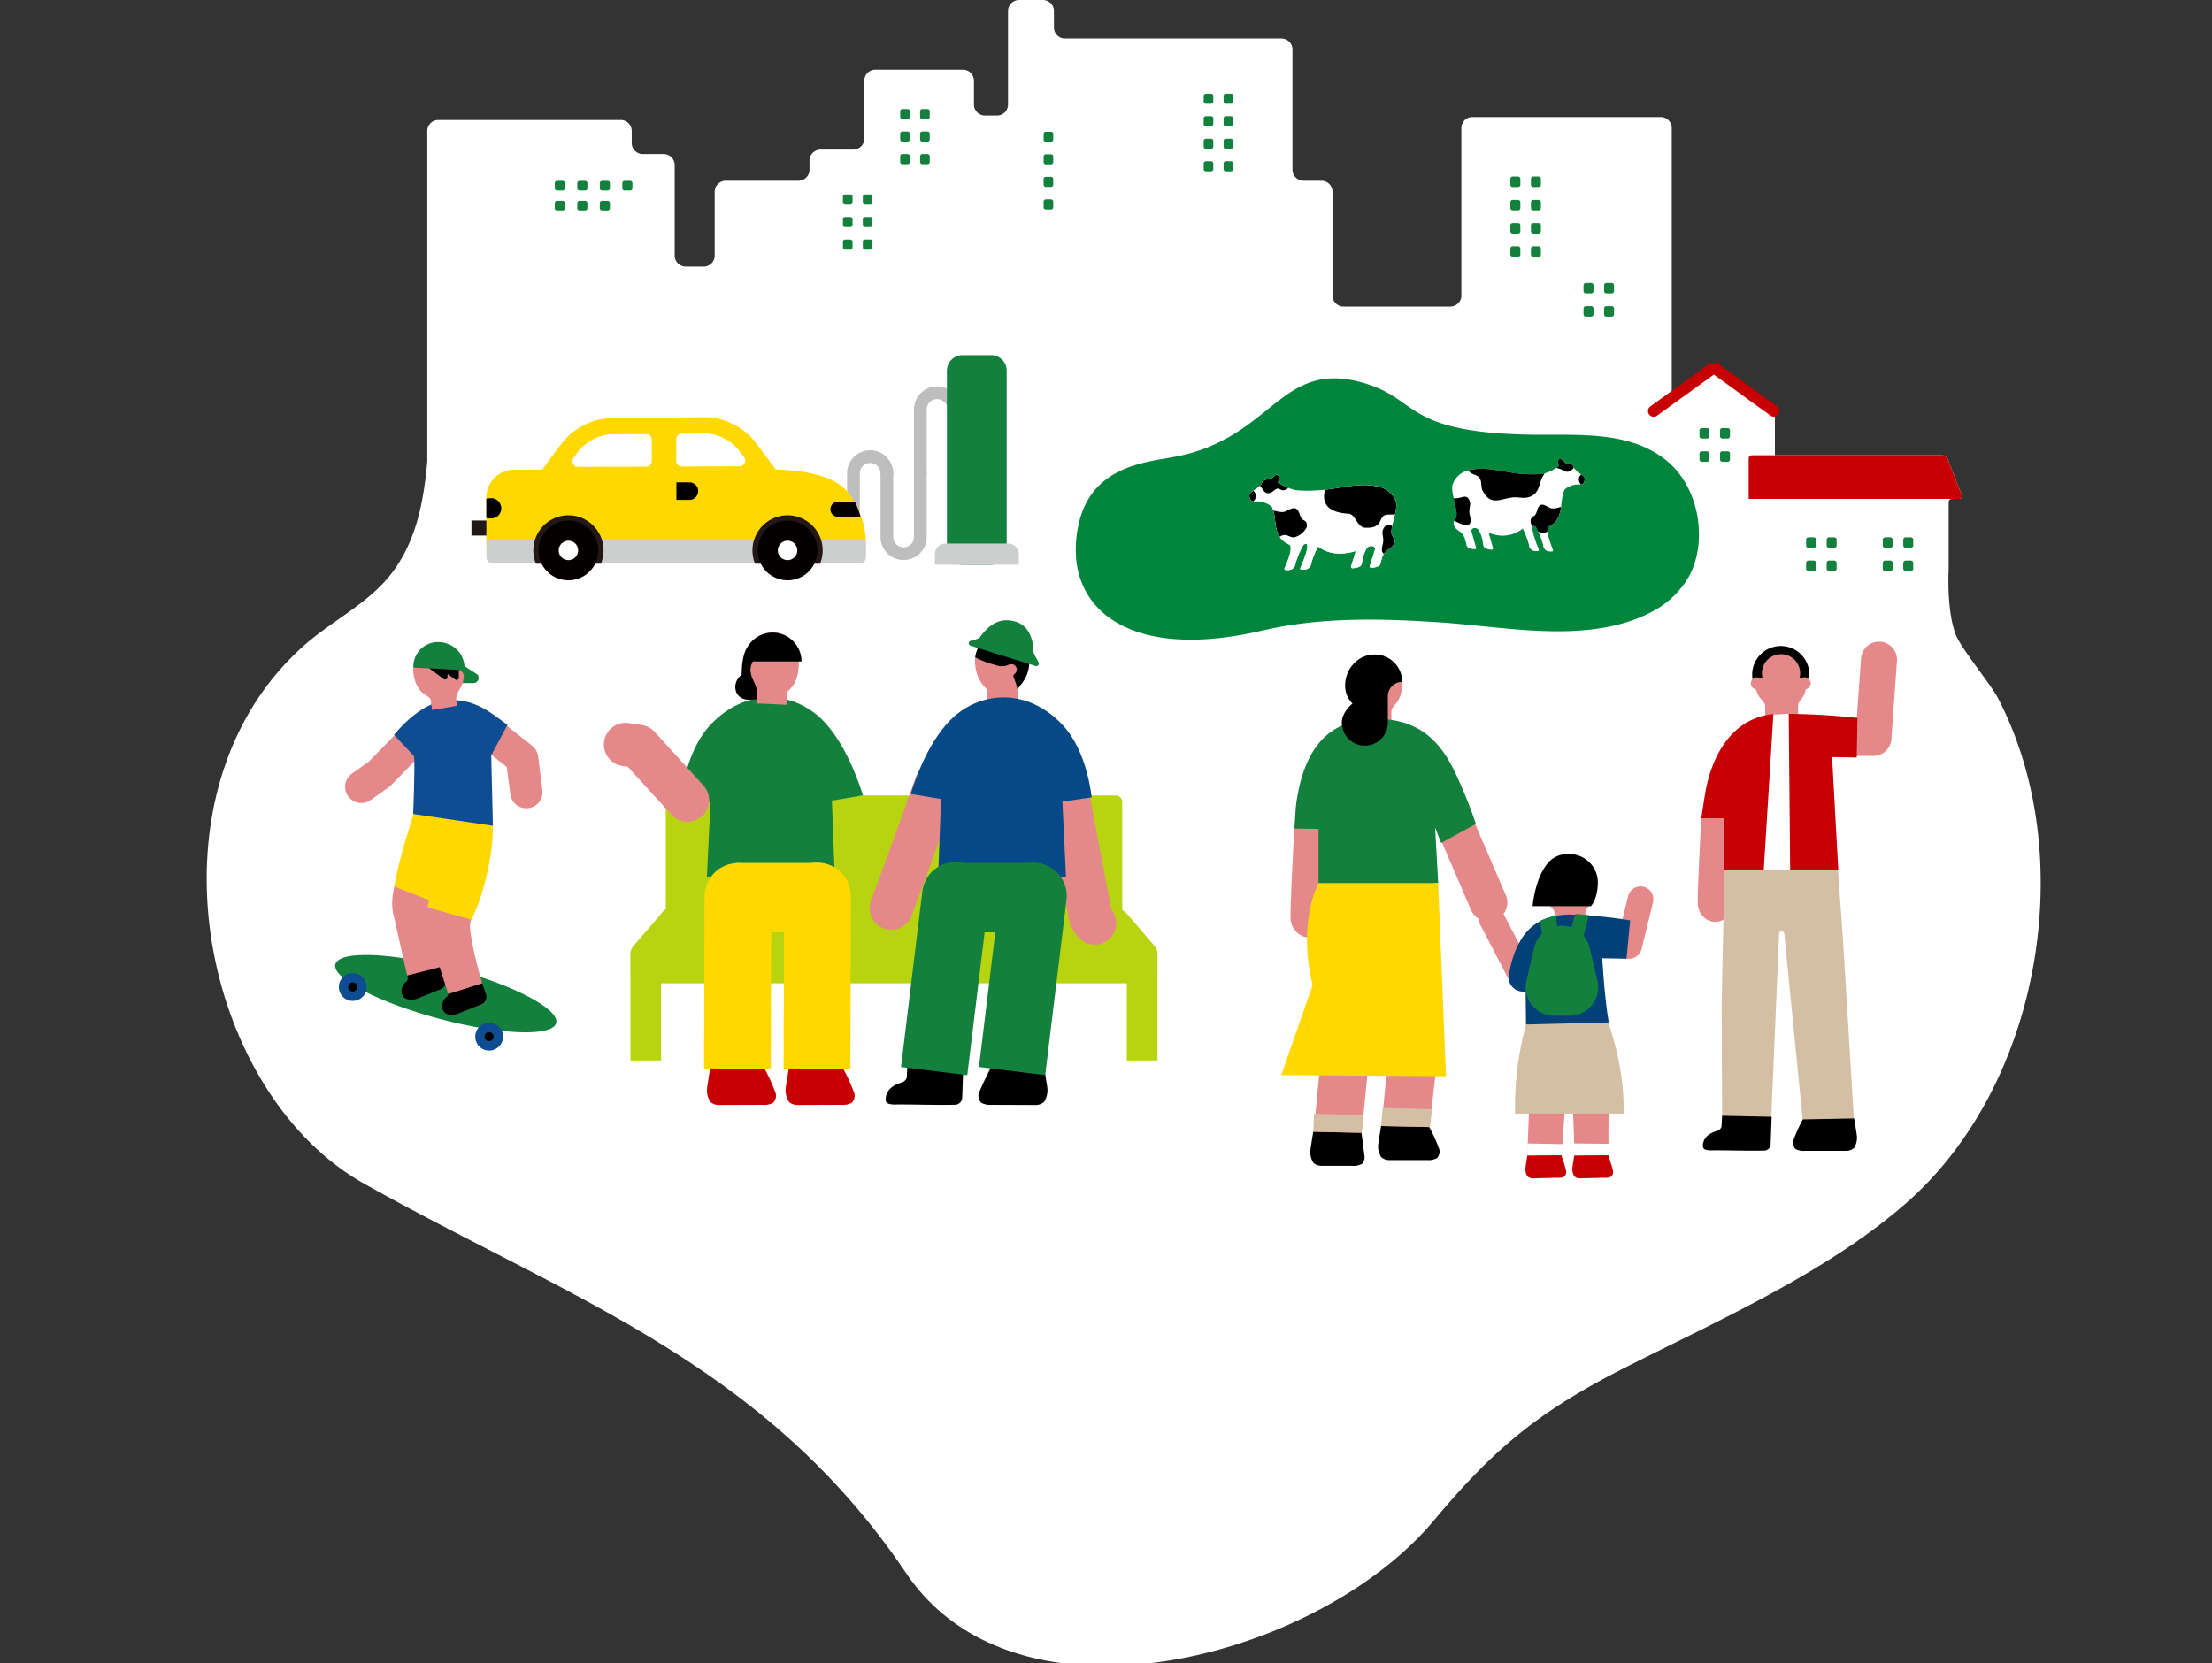 <?xml version="1.0" encoding="UTF-8"?> <svg xmlns="http://www.w3.org/2000/svg" xmlns:xlink="http://www.w3.org/1999/xlink" width="375" height="282" viewBox="0 0 375 282"><rect x="0" y="0" width="375" height="282" fill="#333333" stroke="none"/><defs><clipPath id="clip-path"><rect id="長方形_105" data-name="長方形 105" width="375" height="282" transform="translate(0 238)" fill="#fff" stroke="#707070" stroke-width="1"></rect></clipPath><clipPath id="clip-path-2"><path id="パス_687" data-name="パス 687" d="M247.6,255.275a.589.589,0,0,0-.247.367.84.84,0,0,0,.154.745c.108.093-.422.44-.957.725a6.806,6.806,0,0,1-1.9.731,22.721,22.721,0,0,1-2.721.032c-3.133-.083-6.4-1.425-9.541-.708a3.719,3.719,0,0,0-2.932,2.518c-.333,1,.632,3.532.7,4.859.064,1.168-.81,1.136-.437,2.034.515,1.239,1.58.627,2.03,3.057.119.65.333.652.572.79a3.021,3.021,0,0,0,.9.173.225.225,0,0,0,.18-.08.214.214,0,0,0,.044-.187l-.779-2.739c-.139-.531.681-.882,1.223-.26a6.148,6.148,0,0,1,.733,2.379c.117.651.333.652.572.789a3.01,3.01,0,0,0,.9.174.227.227,0,0,0,.179-.08.214.214,0,0,0,.044-.187l-.732-2.574c.195.066.4.13.631.185a5.482,5.482,0,0,0,5.146-.933,15.921,15.921,0,0,1,1.036,2.749,1.1,1.1,0,0,0,1.082,1.074l.379.01a.225.225,0,0,0,.174-.074.215.215,0,0,0,.053-.178c0-.019-2.059-4.877-.516-3.881a14.263,14.263,0,0,1,1.244,3.112,1.1,1.1,0,0,0,1.083,1.075l.378.01a.222.222,0,0,0,.173-.075.21.21,0,0,0,.054-.177c0-.02-1.543-3.544-.72-3.961,2.751-1.393,1.7-4.2,2.65-6.277a3.549,3.549,0,0,1,2.738-.858c.622-.007.708-.7.692-1.055a.512.512,0,0,0-.161-.333c-.168-.14-.417-.317-.675-.51a3.1,3.1,0,0,1-1.052-1.072,1,1,0,0,0-.411-.531,1.368,1.368,0,0,0-.684-.1l-.24-.017-.837-.755a.3.3,0,0,0-.094-.015.28.28,0,0,0-.119.026" fill="none"></path></clipPath><clipPath id="clip-path-3"><path id="パス_695" data-name="パス 695" d="M199.525,257.987l-.929.776-.266.018a1.6,1.6,0,0,0-.758.1,1.034,1.034,0,0,0-.455.544c-.116.338-.657.747-1.167,1.1-.286.2-.563.38-.748.524a.508.508,0,0,0-.178.342c-.018.367.078,1.076.767,1.084a4.142,4.142,0,0,1,3.034.881c1.057,2.13-.111,5.016,2.939,6.448.912.427-.8,4.048-.8,4.068a.208.208,0,0,0,.059.182.258.258,0,0,0,.193.077l.419-.011a1.175,1.175,0,0,0,1.2-1.1,14.083,14.083,0,0,1,1.379-3.2c1.711-1.024-.568,3.966-.572,3.986a.212.212,0,0,0,.059.182.262.262,0,0,0,.193.076l.419-.01a1.174,1.174,0,0,0,1.2-1.1,15.522,15.522,0,0,1,1.149-2.823c.78.572,2.457,1.68,5.7.958.255-.057.483-.122.7-.191l-.811,2.645a.208.208,0,0,0,.049.192.263.263,0,0,0,.2.082,3.545,3.545,0,0,0,1-.179c.266-.141.5-.142.635-.81a5.968,5.968,0,0,1,.813-2.444c.6-.64,1.51-.278,1.355.267l-.863,2.813a.208.208,0,0,0,.049.193.258.258,0,0,0,.2.082,3.524,3.524,0,0,0,1-.179c.266-.141.5-.143.635-.81.5-2.5,1.679-1.868,2.249-3.141.413-.922-.556-.89-.484-2.089.08-1.364,1.15-3.963.781-4.991a4.036,4.036,0,0,0-3.25-2.586c-3.479-.737-7.1.642-10.577.727a26.782,26.782,0,0,1-3.016-.033,7.909,7.909,0,0,1-2.107-.751c-.592-.294-1.18-.649-1.06-.744a.812.812,0,0,0,.171-.765.608.608,0,0,0-.274-.378.339.339,0,0,0-.133-.026.345.345,0,0,0-.1.015" fill="none"></path></clipPath></defs><g id="マスクグループ_1" data-name="マスクグループ 1" transform="translate(0 -238)" clip-path="url(#clip-path)"><g id="グループ_115" data-name="グループ 115" transform="translate(434.785)"><path id="パス_404" data-name="パス 404" d="M321.908,295.8c-1.23-2.351-6.2-8.32-7.124-10.7-1.62-4.145-1.211-11.18-1.211-11.18V262.6a.538.538,0,0,1,.539-.538h1.149a.539.539,0,0,0,.5-.735l-2.378-6.075a1.158,1.158,0,0,0-.857-.585H284.113v-6.944a.705.705,0,0,0-.186-.581l-9.64-6.978a.716.716,0,0,0-1.048,0l-6.613,4.787V199.181a1.871,1.871,0,0,0-1.871-1.87H232.831a1.87,1.87,0,0,0-1.87,1.87v28.394a1.87,1.87,0,0,1-1.87,1.87h-18.11a1.871,1.871,0,0,1-1.871-1.87V209.981a1.87,1.87,0,0,0-1.87-1.87H204.2a1.871,1.871,0,0,1-1.87-1.871V185.87A1.871,1.871,0,0,0,200.458,184H163.763a1.87,1.87,0,0,1-1.871-1.87V179.34a1.87,1.87,0,0,0-1.87-1.871h-4.046a1.87,1.87,0,0,0-1.87,1.871v15.849a1.87,1.87,0,0,1-1.87,1.87H150.2a1.871,1.871,0,0,1-1.871-1.87v-4.045a1.87,1.87,0,0,0-1.87-1.87H131.614a1.87,1.87,0,0,0-1.87,1.87v9.822a1.871,1.871,0,0,1-1.871,1.87h-5.552a1.871,1.871,0,0,0-1.87,1.871v1.533a1.871,1.871,0,0,1-1.871,1.871H106.247a1.871,1.871,0,0,0-1.871,1.87v10.826a1.871,1.871,0,0,1-1.87,1.871h-3.04a1.871,1.871,0,0,1-1.871-1.871V205.46a1.87,1.87,0,0,0-1.87-1.87H92.182a1.871,1.871,0,0,1-1.871-1.87v-2.037a1.87,1.87,0,0,0-1.87-1.87H57.522a1.871,1.871,0,0,0-1.871,1.87V255.7c-.622,7.006-1.906,13.545-6.014,18.942-3.92,5.151-10.117,8.04-14.943,12.339C6.928,311.722,17.031,362.5,44.933,378.176c34.527,19.4,67.835,30.325,91.88,66.028,18.963,28.156,69.97,14.426,89.433-8.852,10.3-12.318,17.892-18.61,32.666-26.081,15.8-7.988,34.207-16.126,47.576-27.9,22.94-20.212,29.238-59.145,15.42-85.564" transform="translate(-418 60.534)" fill="#fff"></path><path id="パス_406" data-name="パス 406" d="M280.206,254.671h32.321a1.162,1.162,0,0,1,.857.585l2.378,6.075a.539.539,0,0,1-.5.735H279.667v-6.857a.539.539,0,0,1,.539-.538" transform="translate(-418 60.534)" fill="#c60003"></path><path id="パス_407" data-name="パス 407" d="M283.926,248.115a.964.964,0,0,1-.567-.184l-9.6-6.946-9.6,6.946a.969.969,0,1,1-1.136-1.569l9.58-6.935a1.738,1.738,0,0,1,2.3,0l9.58,6.935a.968.968,0,0,1-.569,1.753" transform="translate(-418 60.534)" fill="#c60003"></path><path id="パス_437" data-name="パス 437" d="M139.24,257.734V268.57a2.836,2.836,0,0,1-5.671,0V257.734" transform="translate(-418 60.534)" fill="none" stroke="#bdbebd" stroke-linecap="round" stroke-linejoin="round" stroke-width="2.157"></path><path id="パス_438" data-name="パス 438" d="M127.9,263.823v-6.089a2.836,2.836,0,0,1,5.672,0" transform="translate(-418 60.534)" fill="none" stroke="#bdbebd" stroke-linecap="round" stroke-linejoin="round" stroke-width="2.157"></path><path id="パス_439" data-name="パス 439" d="M139.24,257.734V246.9a2.835,2.835,0,0,1,5.671,0" transform="translate(-418 60.534)" fill="none" stroke="#bdbebd" stroke-linecap="round" stroke-linejoin="round" stroke-width="2.157"></path><path id="パス_440" data-name="パス 440" d="M151.236,273.228H146.39a2.645,2.645,0,0,1-2.645-2.645V240.328a2.645,2.645,0,0,1,2.645-2.645h4.846a2.645,2.645,0,0,1,2.645,2.645v30.255a2.645,2.645,0,0,1-2.645,2.645" transform="translate(-418 60.534)" fill="#13813d"></path><path id="パス_441" data-name="パス 441" d="M154.136,269.633H143.49a1.789,1.789,0,0,0-1.789,1.789v1.806h14.224v-1.806a1.789,1.789,0,0,0-1.789-1.789" transform="translate(-418 60.534)" fill="#cdcece"></path><rect id="長方形_37" data-name="長方形 37" width="5.503" height="2.547" transform="translate(-354.859 326.263)" fill="#231815"></rect><path id="パス_442" data-name="パス 442" d="M126.105,260.073c-2.636-2.276-7.48-2.871-11.37-3l-3.528-4.728a11.275,11.275,0,0,0-8.174-4.133l-16.474.142a11.3,11.3,0,0,0-8.11,4.274l-3.315,4.48H70.085a4.745,4.745,0,0,0-4.418,4.91.993.993,0,0,0,0,.11v7.408c0,2.577,1.733,2.055,3.941,2.33a3.825,3.825,0,0,0,.481.03h53.336l5.643-1.085.909-1.48c.058-2.636-1.289-7.031-3.868-9.258" transform="translate(-418 60.534)" fill="#ffd800"></path><path id="パス_443" data-name="パス 443" d="M65.663,262.127V265.3a2.362,2.362,0,0,0,.518.056,1.722,1.722,0,1,0,0-3.392,2.343,2.343,0,0,0-.515.057c0,.036,0,.073,0,.11" transform="translate(-418 60.534)" fill="#040000"></path><path id="パス_444" data-name="パス 444" d="M81.28,253.96a8.009,8.009,0,0,1,5.31-2.847l6.148-.043a.962.962,0,0,1,.971.961v3.6a.962.962,0,0,1-.958.961l-11.536.039a.963.963,0,0,1-.777-1.534Z" transform="translate(-418 60.534)" fill="#fff"></path><path id="パス_445" data-name="パス 445" d="M97.849,251.975a.962.962,0,0,1,.952-.962l4.3-.042a7.915,7.915,0,0,1,5.308,2.743l.953,1.279a.961.961,0,0,1-.767,1.537l-9.776.038a.962.962,0,0,1-.966-.961Z" transform="translate(-418 60.534)" fill="#fff"></path><path id="パス_446" data-name="パス 446" d="M65.689,271.952a1.056,1.056,0,0,0,1.056,1.056h62.231a1.055,1.055,0,0,0,1.055-1.056V269.14H65.689Z" transform="translate(-418 60.534)" fill="#cdcece"></path><path id="パス_447" data-name="パス 447" d="M100.083,259.252h-2.2v2.989h2.2a1.494,1.494,0,0,0,0-2.989" transform="translate(-418 60.534)" fill="#040000"></path><path id="パス_448" data-name="パス 448" d="M125.285,262.534a1.289,1.289,0,1,0,0,2.578H129.1a11.722,11.722,0,0,0-.989-2.578Z" transform="translate(-418 60.534)" fill="#040000"></path><path id="パス_449" data-name="パス 449" d="M79.578,264.843a5.955,5.955,0,0,0-5.51,8.209h11.02a5.955,5.955,0,0,0-5.51-8.209" transform="translate(-418 60.534)" fill="#231815"></path><path id="パス_450" data-name="パス 450" d="M84.646,270.8a5.068,5.068,0,1,1-5.068-5.068,5.068,5.068,0,0,1,5.068,5.068" transform="translate(-418 60.534)" fill="#040000"></path><path id="パス_451" data-name="パス 451" d="M81.224,270.8a1.646,1.646,0,1,1-1.646-1.646,1.646,1.646,0,0,1,1.646,1.646" transform="translate(-418 60.534)" fill="#fff"></path><path id="パス_452" data-name="パス 452" d="M116.73,264.843a5.955,5.955,0,0,0-5.51,8.209h11.02a5.955,5.955,0,0,0-5.51-8.209" transform="translate(-418 60.534)" fill="#231815"></path><path id="パス_453" data-name="パス 453" d="M121.8,270.8a5.068,5.068,0,1,1-5.069-5.068A5.068,5.068,0,0,1,121.8,270.8" transform="translate(-418 60.534)" fill="#040000"></path><path id="パス_454" data-name="パス 454" d="M118.376,270.8a1.646,1.646,0,1,1-1.646-1.646,1.646,1.646,0,0,1,1.646,1.646" transform="translate(-418 60.534)" fill="#fff"></path><path id="パス_486" data-name="パス 486" d="M74.253,351.239a.766.766,0,1,1-.766-.766.766.766,0,0,1,.766.766" transform="translate(-418 60.534)" fill="#fff"></path><path id="パス_487" data-name="パス 487" d="M61.552,342.162c10.245,2.951,17.312,7.046,15.786,9.146s-11.068,1.411-21.312-1.54-17.313-7.046-15.787-9.146,11.068-1.411,21.313,1.54" transform="translate(-418 60.534)" fill="#13813d"></path><path id="パス_488" data-name="パス 488" d="M66.78,302.169l4.935,3.9.731,5.707" transform="translate(-418 60.534)" fill="none" stroke="#e5888a" stroke-linecap="round" stroke-linejoin="round" stroke-width="5.493"></path><path id="パス_489" data-name="パス 489" d="M51.966,323.271c-3.219,5.435-2.054,9.251-2.054,9.251l2.333,10.413,5.855-1.258a86.6,86.6,0,0,1-1.189-9.86s-.088-1,1.292-2.908Z" transform="translate(-418 60.534)" fill="#e5888a"></path><path id="パス_490" data-name="パス 490" d="M62.14,312.012l-8.6,2.915s-2.917,8.68-3.46,12.873l7.165,2.829c2.682-3.95,6.321-14.46,4.893-18.617" transform="translate(-418 60.534)" fill="#ffd800"></path><path id="パス_491" data-name="パス 491" d="M52.92,303.206l-5.387,5.5-3.068,2.183" transform="translate(-418 60.534)" fill="none" stroke="#e5888a" stroke-linecap="round" stroke-linejoin="round" stroke-width="5.493"></path><path id="パス_492" data-name="パス 492" d="M68.5,353.255a2.358,2.358,0,1,1-2.358-2.358,2.358,2.358,0,0,1,2.358,2.358" transform="translate(-418 60.534)" fill="#0e4d92"></path><path id="パス_493" data-name="パス 493" d="M66.9,353.255a.766.766,0,1,1-.766-.766.766.766,0,0,1,.766.766" transform="translate(-418 60.534)"></path><path id="パス_494" data-name="パス 494" d="M45.377,344.834a2.358,2.358,0,1,1-2.358-2.358,2.358,2.358,0,0,1,2.358,2.358" transform="translate(-418 60.534)" fill="#0e4d92"></path><path id="パス_495" data-name="パス 495" d="M43.785,344.834a.766.766,0,1,1-.766-.766.766.766,0,0,1,.766.766" transform="translate(-418 60.534)"></path><path id="パス_496" data-name="パス 496" d="M60.71,349.418c-3,.747-2.971-1.995-1.83-2.846.73-.544.059-1.017.023-2l5.7-1.426.994,2.877a1.4,1.4,0,0,1-.8,1.76Z" transform="translate(-418 60.534)"></path><path id="パス_497" data-name="パス 497" d="M53.826,346.856c-3,.747-2.971-1.995-1.83-2.846a.727.727,0,0,0,.333-.482,1.354,1.354,0,0,0-.068-.647l5.693-1.452.763,2.029a1.4,1.4,0,0,1-.8,1.76Z" transform="translate(-418 60.534)"></path><path id="パス_498" data-name="パス 498" d="M57.127,326.629c-2.661,5.729-1.134,9.263-1.134,9.263l3.208,10.13,5.77-1.816s-1.908-6.29-2.072-9.566c0,0-.188-.99,1-3.023Z" transform="translate(-418 60.534)" fill="#e5888a"></path><path id="パス_499" data-name="パス 499" d="M66.129,314.412l-7.84,1.6-.245-.119S56.2,328.9,55.7,331.323l7.411,2.1c2.275-4.2,4.849-15.018,3.014-19.012" transform="translate(-418 60.534)" fill="#ffd800"></path><path id="パス_500" data-name="パス 500" d="M66.776,317.488l-.285-11.954,2.756-5.149c-3.311-2.468-5.919-4.539-10.325-4.156-4.74.411-8.9,5.844-8.9,5.844l3.392,3.622c.169,2.247-.16,9.8-.16,9.8Z" transform="translate(-418 60.534)" fill="#0e4d92"></path><path id="パス_501" data-name="パス 501" d="M60.5,289.5l.39,3.8h2.581a.894.894,0,0,0,.689-1.463Z" transform="translate(-418 60.534)" fill="#13813d"></path><path id="パス_502" data-name="パス 502" d="M56.468,297.859l4.234-.714c.008,0,.027.22,0,.1a12.956,12.956,0,0,1-.163-1.437,4.548,4.548,0,0,1,.694-1.613,5.691,5.691,0,0,0,.445-.968,7.633,7.633,0,0,0,.07-2.884,4.353,4.353,0,0,0-4.815-3.816,4.667,4.667,0,0,0-3.61,5.275c.578,3.669,2.8,3.49,2.9,4.344Z" transform="translate(-418 60.534)" fill="#e5888a"></path><path id="パス_503" data-name="パス 503" d="M53.288,290.668a4.171,4.171,0,0,1,3.493-4.272,4.558,4.558,0,0,1,4.546,2.021,4.934,4.934,0,0,1,.525,3.617c-.807-.78-.852-.976-.852-.976Z" transform="translate(-418 60.534)" fill="#13813d"></path><path id="パス_504" data-name="パス 504" d="M61.828,292.1a1.039,1.039,0,1,1-1.039-1.039,1.039,1.039,0,0,1,1.039,1.039" transform="translate(-418 60.534)" fill="#e5888a"></path><path id="パス_505" data-name="パス 505" d="M61,291.058v1.324a.382.382,0,0,1-.608.308l-1.294-.95-.032.591a.383.383,0,0,1-.609.287l-2.49-1.839Z" transform="translate(-418 60.534)"></path><path id="パス_506" data-name="パス 506" d="M77.646,209.762H78.6a.384.384,0,0,0,.384-.384v-.863a.384.384,0,0,0-.384-.385h-.949a.384.384,0,0,0-.384.385v.863a.384.384,0,0,0,.384.384" transform="translate(-418 60.534)" fill="#13813d"></path><path id="パス_507" data-name="パス 507" d="M77.646,213.137H78.6a.384.384,0,0,0,.384-.384v-.863a.384.384,0,0,0-.384-.385h-.949a.384.384,0,0,0-.384.385v.863a.384.384,0,0,0,.384.384" transform="translate(-418 60.534)" fill="#13813d"></path><path id="パス_508" data-name="パス 508" d="M81.464,209.762h.949a.384.384,0,0,0,.384-.384v-.863a.384.384,0,0,0-.384-.385h-.949a.384.384,0,0,0-.384.385v.863a.384.384,0,0,0,.384.384" transform="translate(-418 60.534)" fill="#13813d"></path><path id="パス_509" data-name="パス 509" d="M81.464,213.137h.949a.384.384,0,0,0,.384-.384v-.863a.384.384,0,0,0-.384-.385h-.949a.384.384,0,0,0-.384.385v.863a.384.384,0,0,0,.384.384" transform="translate(-418 60.534)" fill="#13813d"></path><path id="パス_510" data-name="パス 510" d="M85.283,209.762h.949a.384.384,0,0,0,.384-.384v-.863a.384.384,0,0,0-.384-.385h-.949a.384.384,0,0,0-.384.385v.863a.384.384,0,0,0,.384.384" transform="translate(-418 60.534)" fill="#13813d"></path><path id="パス_511" data-name="パス 511" d="M85.283,213.137h.949a.384.384,0,0,0,.384-.384v-.863a.384.384,0,0,0-.384-.385h-.949a.384.384,0,0,0-.384.385v.863a.384.384,0,0,0,.384.384" transform="translate(-418 60.534)" fill="#13813d"></path><path id="パス_512" data-name="パス 512" d="M89.1,209.762h.949a.384.384,0,0,0,.384-.384v-.863a.384.384,0,0,0-.384-.385H89.1a.384.384,0,0,0-.384.385v.863a.384.384,0,0,0,.384.384" transform="translate(-418 60.534)" fill="#13813d"></path><path id="パス_513" data-name="パス 513" d="M139.2,196.336v.949a.384.384,0,0,0,.384.384h.863a.384.384,0,0,0,.385-.384v-.949a.384.384,0,0,0-.385-.384h-.863a.384.384,0,0,0-.384.384" transform="translate(-418 60.534)" fill="#13813d"></path><path id="パス_514" data-name="パス 514" d="M135.821,196.336v.949a.384.384,0,0,0,.384.384h.863a.384.384,0,0,0,.385-.384v-.949a.384.384,0,0,0-.385-.384h-.863a.384.384,0,0,0-.384.384" transform="translate(-418 60.534)" fill="#13813d"></path><path id="パス_515" data-name="パス 515" d="M139.2,200.154v.949a.384.384,0,0,0,.384.384h.863a.384.384,0,0,0,.385-.384v-.949a.384.384,0,0,0-.385-.384h-.863a.384.384,0,0,0-.384.384" transform="translate(-418 60.534)" fill="#13813d"></path><path id="パス_516" data-name="パス 516" d="M135.821,200.154v.949a.384.384,0,0,0,.384.384h.863a.384.384,0,0,0,.385-.384v-.949a.384.384,0,0,0-.385-.384h-.863a.384.384,0,0,0-.384.384" transform="translate(-418 60.534)" fill="#13813d"></path><path id="パス_517" data-name="パス 517" d="M139.2,203.973v.949a.384.384,0,0,0,.384.384h.863a.384.384,0,0,0,.385-.384v-.949a.384.384,0,0,0-.385-.384h-.863a.384.384,0,0,0-.384.384" transform="translate(-418 60.534)" fill="#13813d"></path><path id="パス_518" data-name="パス 518" d="M135.821,203.973v.949a.384.384,0,0,0,.384.384h.863a.384.384,0,0,0,.385-.384v-.949a.384.384,0,0,0-.385-.384h-.863a.384.384,0,0,0-.384.384" transform="translate(-418 60.534)" fill="#13813d"></path><path id="パス_519" data-name="パス 519" d="M188.908,206.14v-.949a.384.384,0,0,0-.385-.384h-.862a.385.385,0,0,0-.386.384v.949a.385.385,0,0,0,.386.384h.862a.384.384,0,0,0,.385-.384" transform="translate(-418 60.534)" fill="#13813d"></path><path id="パス_520" data-name="パス 520" d="M192.283,206.14v-.949a.384.384,0,0,0-.384-.384h-.863a.384.384,0,0,0-.385.384v.949a.384.384,0,0,0,.385.384h.863a.384.384,0,0,0,.384-.384" transform="translate(-418 60.534)" fill="#13813d"></path><path id="パス_521" data-name="パス 521" d="M188.908,202.322v-.949a.384.384,0,0,0-.385-.384h-.862a.385.385,0,0,0-.386.384v.949a.385.385,0,0,0,.386.384h.862a.384.384,0,0,0,.385-.384" transform="translate(-418 60.534)" fill="#13813d"></path><path id="パス_522" data-name="パス 522" d="M192.283,202.322v-.949a.384.384,0,0,0-.384-.384h-.863a.384.384,0,0,0-.385.384v.949a.384.384,0,0,0,.385.384h.863a.384.384,0,0,0,.384-.384" transform="translate(-418 60.534)" fill="#13813d"></path><path id="パス_523" data-name="パス 523" d="M188.908,198.5v-.949a.384.384,0,0,0-.385-.384h-.862a.385.385,0,0,0-.386.384v.949a.385.385,0,0,0,.386.384h.862a.384.384,0,0,0,.385-.384" transform="translate(-418 60.534)" fill="#13813d"></path><path id="パス_524" data-name="パス 524" d="M192.283,198.5v-.949a.384.384,0,0,0-.384-.384h-.863a.384.384,0,0,0-.385.384v.949a.384.384,0,0,0,.385.384h.863a.384.384,0,0,0,.384-.384" transform="translate(-418 60.534)" fill="#13813d"></path><path id="パス_525" data-name="パス 525" d="M188.908,194.685v-.949a.384.384,0,0,0-.385-.384h-.862a.385.385,0,0,0-.386.384v.949a.385.385,0,0,0,.386.384h.862a.384.384,0,0,0,.385-.384" transform="translate(-418 60.534)" fill="#13813d"></path><path id="パス_526" data-name="パス 526" d="M192.283,194.685v-.949a.384.384,0,0,0-.384-.384h-.863a.384.384,0,0,0-.385.384v.949a.384.384,0,0,0,.385.384h.863a.384.384,0,0,0,.384-.384" transform="translate(-418 60.534)" fill="#13813d"></path><path id="パス_527" data-name="パス 527" d="M161.771,212.593v-.949a.384.384,0,0,0-.384-.384h-.863a.384.384,0,0,0-.385.384v.949a.384.384,0,0,0,.385.384h.863a.384.384,0,0,0,.384-.384" transform="translate(-418 60.534)" fill="#13813d"></path><path id="パス_528" data-name="パス 528" d="M161.771,208.775v-.949a.384.384,0,0,0-.384-.384h-.863a.384.384,0,0,0-.385.384v.949a.384.384,0,0,0,.385.384h.863a.384.384,0,0,0,.384-.384" transform="translate(-418 60.534)" fill="#13813d"></path><path id="パス_529" data-name="パス 529" d="M161.771,204.956v-.949a.384.384,0,0,0-.384-.384h-.863a.384.384,0,0,0-.385.384v.949a.384.384,0,0,0,.385.384h.863a.384.384,0,0,0,.384-.384" transform="translate(-418 60.534)" fill="#13813d"></path><path id="パス_530" data-name="パス 530" d="M161.771,201.138v-.949a.384.384,0,0,0-.384-.384h-.863a.384.384,0,0,0-.385.384v.949a.384.384,0,0,0,.385.384h.863a.384.384,0,0,0,.384-.384" transform="translate(-418 60.534)" fill="#13813d"></path><path id="パス_531" data-name="パス 531" d="M129.49,210.824v.949a.384.384,0,0,0,.384.384h.863a.384.384,0,0,0,.385-.384v-.949a.384.384,0,0,0-.385-.384h-.863a.384.384,0,0,0-.384.384" transform="translate(-418 60.534)" fill="#13813d"></path><path id="パス_532" data-name="パス 532" d="M126.115,210.824v.949a.383.383,0,0,0,.384.384h.863a.384.384,0,0,0,.385-.384v-.949a.384.384,0,0,0-.385-.384H126.5a.383.383,0,0,0-.384.384" transform="translate(-418 60.534)" fill="#13813d"></path><path id="パス_533" data-name="パス 533" d="M129.49,214.642v.949a.384.384,0,0,0,.384.384h.863a.384.384,0,0,0,.385-.384v-.949a.384.384,0,0,0-.385-.384h-.863a.384.384,0,0,0-.384.384" transform="translate(-418 60.534)" fill="#13813d"></path><path id="パス_534" data-name="パス 534" d="M126.115,214.642v.949a.383.383,0,0,0,.384.384h.863a.384.384,0,0,0,.385-.384v-.949a.384.384,0,0,0-.385-.384H126.5a.383.383,0,0,0-.384.384" transform="translate(-418 60.534)" fill="#13813d"></path><path id="パス_535" data-name="パス 535" d="M129.49,218.461v.949a.384.384,0,0,0,.384.384h.863a.384.384,0,0,0,.385-.384v-.949a.384.384,0,0,0-.385-.384h-.863a.384.384,0,0,0-.384.384" transform="translate(-418 60.534)" fill="#13813d"></path><path id="パス_536" data-name="パス 536" d="M126.115,218.461v.949a.383.383,0,0,0,.384.384h.863a.384.384,0,0,0,.385-.384v-.949a.384.384,0,0,0-.385-.384H126.5a.383.383,0,0,0-.384.384" transform="translate(-418 60.534)" fill="#13813d"></path><path id="パス_537" data-name="パス 537" d="M240.96,220.6v-.979a.4.4,0,0,0-.4-.4h-.891a.4.4,0,0,0-.4.4v.979a.4.4,0,0,0,.4.4h.891a.4.4,0,0,0,.4-.4" transform="translate(-418 60.534)" fill="#13813d"></path><path id="パス_538" data-name="パス 538" d="M244.443,220.6v-.979a.4.4,0,0,0-.4-.4h-.891a.4.4,0,0,0-.4.4v.979a.4.4,0,0,0,.4.4h.891a.4.4,0,0,0,.4-.4" transform="translate(-418 60.534)" fill="#13813d"></path><path id="パス_539" data-name="パス 539" d="M240.96,216.663v-.979a.4.4,0,0,0-.4-.4h-.891a.4.4,0,0,0-.4.4v.979a.4.4,0,0,0,.4.4h.891a.4.4,0,0,0,.4-.4" transform="translate(-418 60.534)" fill="#13813d"></path><path id="パス_540" data-name="パス 540" d="M244.443,216.663v-.979a.4.4,0,0,0-.4-.4h-.891a.4.4,0,0,0-.4.4v.979a.4.4,0,0,0,.4.4h.891a.4.4,0,0,0,.4-.4" transform="translate(-418 60.534)" fill="#13813d"></path><path id="パス_541" data-name="パス 541" d="M240.96,212.722v-.979a.4.4,0,0,0-.4-.4h-.891a.4.4,0,0,0-.4.4v.979a.4.4,0,0,0,.4.4h.891a.4.4,0,0,0,.4-.4" transform="translate(-418 60.534)" fill="#13813d"></path><path id="パス_542" data-name="パス 542" d="M244.443,212.722v-.979a.4.4,0,0,0-.4-.4h-.891a.4.4,0,0,0-.4.4v.979a.4.4,0,0,0,.4.4h.891a.4.4,0,0,0,.4-.4" transform="translate(-418 60.534)" fill="#13813d"></path><path id="パス_543" data-name="パス 543" d="M240.96,208.782V207.8a.4.4,0,0,0-.4-.4h-.891a.4.4,0,0,0-.4.4v.979a.4.4,0,0,0,.4.4h.891a.4.4,0,0,0,.4-.4" transform="translate(-418 60.534)" fill="#13813d"></path><path id="パス_544" data-name="パス 544" d="M244.443,208.782V207.8a.4.4,0,0,0-.4-.4h-.891a.4.4,0,0,0-.4.4v.979a.4.4,0,0,0,.4.4h.891a.4.4,0,0,0,.4-.4" transform="translate(-418 60.534)" fill="#13813d"></path><path id="パス_545" data-name="パス 545" d="M253.362,230.758v-.979a.4.4,0,0,0-.4-.4h-.891a.4.4,0,0,0-.4.4v.979a.4.4,0,0,0,.4.4h.891a.4.4,0,0,0,.4-.4" transform="translate(-418 60.534)" fill="#13813d"></path><path id="パス_546" data-name="パス 546" d="M256.845,230.758v-.979a.4.4,0,0,0-.4-.4h-.891a.4.4,0,0,0-.4.4v.979a.4.4,0,0,0,.4.4h.891a.4.4,0,0,0,.4-.4" transform="translate(-418 60.534)" fill="#13813d"></path><path id="パス_547" data-name="パス 547" d="M253.362,226.818v-.979a.4.4,0,0,0-.4-.4h-.891a.4.4,0,0,0-.4.4v.979a.4.4,0,0,0,.4.4h.891a.4.4,0,0,0,.4-.4" transform="translate(-418 60.534)" fill="#13813d"></path><path id="パス_548" data-name="パス 548" d="M256.845,226.818v-.979a.4.4,0,0,0-.4-.4h-.891a.4.4,0,0,0-.4.4v.979a.4.4,0,0,0,.4.4h.891a.4.4,0,0,0,.4-.4" transform="translate(-418 60.534)" fill="#13813d"></path><path id="パス_614" data-name="パス 614" d="M269.171,275.821c3.591-5.581,2.467-15.111-3.058-19.933-6.28-5.481-15.274-4.589-23.256-4.711-22.214-.341-18.878-6.282-29.073-8.943-13.578-3.543-14.9,9.379-31.035,12.622-5.4,1.085-16.043,1.443-17.1,14.325-.979,11.893,9.489,20.367,31.517,15.216,9.927-2.322,20.185-2.065,30.286-1.386,11.446.769,25.6,3.857,36.21-2.023a15.467,15.467,0,0,0,5.512-5.167" transform="translate(-418 60.534)" fill="#00853d"></path><path id="パス_615" data-name="パス 615" d="M280.269,292.109a4.848,4.848,0,1,1,9.683,0l-.137,1.071h-9.44Z" transform="translate(-418 60.534)"></path><path id="パス_616" data-name="パス 616" d="M289.433,302.6h11.382l.948-13.279" transform="translate(-418 60.534)" fill="none" stroke="#e5888a" stroke-linecap="round" stroke-linejoin="round" stroke-width="6.101"></path><path id="パス_617" data-name="パス 617" d="M280.425,314.114c.388-4.674-3.5,15.353-3.53,16.15a17.309,17.309,0,0,1-.11,2.2c-.122.615-.523,1-.978.74-.165-.1.266-.253-.048-.048a2.759,2.759,0,0,1-3.883-.365,3.152,3.152,0,0,1-.829-1.956c-.143-1.89.883-20.026.632-14.985Z" transform="translate(-418 60.534)" fill="#e5888a"></path><line id="線_76" data-name="線 76" y1="0.825" x2="8.608" transform="translate(-129.086 427.977)" fill="#13813d"></line><path id="パス_618" data-name="パス 618" d="M297.506,367.368s-1.78-29.789-1.958-32.119c-.484-6.334-.761-10.731-.761-10.731l-19.207-.037-.494,23.283.081,18.9-.107,1.86,8.38-.215,1.387-32.56s.07-.45.485-.433c.259.011.392.479.392.479l3.21,32.468" transform="translate(-418 60.534)" fill="#d4bea4"></path><path id="パス_619" data-name="パス 619" d="M288.849,367.286a25.672,25.672,0,0,0-1.632,3.638,1.51,1.51,0,0,0,.41,1.388,2.889,2.889,0,0,0,1.574.3h6.937a1.982,1.982,0,0,0,1.367-.45,3.2,3.2,0,0,0,.494-2.2c-.163-1.133-.45-2.839-.45-2.839Z" transform="translate(-418 60.534)" fill="#000001"></path><path id="パス_620" data-name="パス 620" d="M274.168,369.276c-2.253.7-2.3,2.187-2.249,2.643s.545.648,1.6.617c1.507-.045,5.991.108,8.827.035a1.1,1.1,0,0,0,1.041-.986l.173-4.736-8.388-.18-.108,1.86a1.212,1.212,0,0,1-.891.747" transform="translate(-418 60.534)" fill="#000001"></path><path id="パス_621" data-name="パス 621" d="M280.7,292.478c0,3.764,1.842,3.542,1.765,4.82v1.509h5.571V297.3c0-1.452,1.489-1.027,1.489-4.82" transform="translate(-418 60.534)" fill="#e5888a"></path><path id="パス_622" data-name="パス 622" d="M285.142,305.681l12.844.237.124-6.71a118.74,118.74,0,0,0-13.281-.7c-7.621.118-11.371,6.75-12.509,13.338-.255,1.478-.483,2.96-.684,4.368h12.58" transform="translate(-418 60.534)" fill="#c60003"></path><path id="パス_623" data-name="パス 623" d="M294.862,325.036H275.546V308.23a9.658,9.658,0,0,1,9.658-9.658c5.334,0,8.576,1.384,8.576,6.718Z" transform="translate(-418 60.534)" fill="#c60003"></path><path id="パス_624" data-name="パス 624" d="M283.857,298.578l2.6-.073.245,26.531h-4.483Z" transform="translate(-418 60.534)" fill="#fff"></path><path id="パス_625" data-name="パス 625" d="M282.078,293.35a1.022,1.022,0,1,1-1.022-1.022,1.022,1.022,0,0,1,1.022,1.022" transform="translate(-418 60.534)" fill="#e5888a"></path><path id="パス_626" data-name="パス 626" d="M290.18,293.326a1.022,1.022,0,1,1-1.022-1.022.985.985,0,0,1,.629.238,1.016,1.016,0,0,1,.393.784" transform="translate(-418 60.534)" fill="#e5888a"></path><path id="パス_627" data-name="パス 627" d="M172.343,332.971H97.212a1.129,1.129,0,0,1-1.129-1.129V313.471a1.129,1.129,0,0,1,1.129-1.129h75.131a1.129,1.129,0,0,1,1.129,1.129v18.371a1.129,1.129,0,0,1-1.129,1.129" transform="translate(-418 60.534)" fill="#b8d30f"></path><path id="パス_628" data-name="パス 628" d="M90.129,339.31v3.772a1.129,1.129,0,0,0,1.129,1.129H178.3a1.129,1.129,0,0,0,1.128-1.129v-3.84a2.067,2.067,0,0,0-.52-1.416l-4.633-5.395a2.6,2.6,0,0,0-1.989-.933h-75.4a1.692,1.692,0,0,0-1.447.749L90.585,337.9a1.989,1.989,0,0,0-.456,1.409" transform="translate(-418 60.534)" fill="#b8d30f"></path><rect id="長方形_41" data-name="長方形 41" width="5.184" height="18.449" transform="translate(-327.898 399.374)" fill="#b8d30f"></rect><rect id="長方形_42" data-name="長方形 42" width="5.184" height="18.449" transform="translate(-243.753 399.374)" fill="#b8d30f"></rect><path id="パス_629" data-name="パス 629" d="M98.693,312.668l14.742,2.375,16.083-2.707c-2.1-6.571-4.769-10.85-7.281-13.174-4.835-4.472-12.594-5.072-18.521,1.145-2.332,2.446-4.271,6.562-5.023,12.361" transform="translate(-418 60.534)" fill="#13813d"></path><path id="パス_630" data-name="パス 630" d="M103.7,312.678l-.644,13.518,21.67-.191-.534-14.373Z" transform="translate(-418 60.534)" fill="#13813d"></path><path id="パス_631" data-name="パス 631" d="M121.826,323.75a5.66,5.66,0,0,0-5.678,5.641l-.087,29.348,11.319.038.087-29.348a5.661,5.661,0,0,0-5.641-5.679" transform="translate(-418 60.534)" fill="#ffd800"></path><path id="パス_632" data-name="パス 632" d="M102.571,358.717l.087-29.325a5.66,5.66,0,0,1,11.319.037l-.087,29.325Z" transform="translate(-418 60.534)" fill="#ffd800"></path><path id="パス_633" data-name="パス 633" d="M122.174,335.569,121.7,323.8H108.061l2.786,11.767Z" transform="translate(-418 60.534)" fill="#ffd800"></path><path id="パス_634" data-name="パス 634" d="M126.218,358.8a28.9,28.9,0,0,1,1.844,4.111,1.7,1.7,0,0,1-.464,1.568,3.259,3.259,0,0,1-1.778.338l-7.286.027a2.233,2.233,0,0,1-1.545-.508,3.606,3.606,0,0,1-.558-2.484c.184-1.28.508-3.207.508-3.207Z" transform="translate(-418 60.534)" fill="#c60003"></path><path id="パス_635" data-name="パス 635" d="M135.919,361.075c-2.546.788-2.593,2.471-2.541,2.986s.614.733,1.8.7c1.7-.05,6.77.123,9.974.04a1.238,1.238,0,0,0,1.177-1.114l.2-5.351-9.478-.2-.122,2.1a1.37,1.37,0,0,1-1.007.844" transform="translate(-418 60.534)" fill="#000001"></path><path id="パス_636" data-name="パス 636" d="M151.876,357.289a50.882,50.882,0,0,0-2.75,5.622,1.707,1.707,0,0,0,.463,1.568,3.27,3.27,0,0,0,1.778.338l7.287.027a2.236,2.236,0,0,0,1.545-.509,3.6,3.6,0,0,0,.558-2.483c-.184-1.28-.509-3.207-.509-3.207Z" transform="translate(-418 60.534)" fill="#000001"></path><path id="パス_637" data-name="パス 637" d="M112.887,358.8a28.9,28.9,0,0,1,1.844,4.111,1.7,1.7,0,0,1-.464,1.568,3.259,3.259,0,0,1-1.778.338l-7.286.027a2.233,2.233,0,0,1-1.545-.508,3.606,3.606,0,0,1-.558-2.484c.184-1.28.508-3.207.508-3.207Z" transform="translate(-418 60.534)" fill="#c60003"></path><path id="パス_638" data-name="パス 638" d="M99.761,313.141l-8.3-9.116-2.2-.314" transform="translate(-418 60.534)" fill="none" stroke="#e5888a" stroke-linecap="round" stroke-linejoin="round" stroke-width="7.349"></path><path id="パス_639" data-name="パス 639" d="M116.651,296.986l-5.13-.25-.007-1.878c.086-1.418-2.217-1.056-2.217-5.235a4.9,4.9,0,0,1,4.9-4.9c2.706,0,4.448,2.194,4.448,4.9,0,1.983-.327,3.732-1.9,5.081a.789.789,0,0,0-.13.512c.033.292.037,1.77.037,1.77" transform="translate(-418 60.534)" fill="#e5888a"></path><path id="パス_640" data-name="パス 640" d="M108.94,291.9c.059-3.5.774-4.442,1.308-5.171a4.9,4.9,0,0,1,8.848,2.895h-8.224a2.587,2.587,0,0,0-.373,1.939c.178,1.266,1.072,1.981,1.023,3.427l.01,1.056c-.794.027-2.751.532-3.533-1.293a2.524,2.524,0,0,1,.941-2.853" transform="translate(-418 60.534)"></path><path id="パス_641" data-name="パス 641" d="M141.9,310.548s-4.022,11.515-7.584,20.918" transform="translate(-418 60.534)" fill="none" stroke="#e5888a" stroke-linecap="round" stroke-linejoin="round" stroke-width="7.349"></path><path id="パス_642" data-name="パス 642" d="M163.983,311.106l4.126,21.9.677.978" transform="translate(-418 60.534)" fill="none" stroke="#e5888a" stroke-linecap="round" stroke-linejoin="round" stroke-width="7.349"></path><path id="パス_643" data-name="パス 643" d="M157.286,289.528a4.469,4.469,0,0,0-4.241-4.667,4.779,4.779,0,0,0-4.535,4.741,7.189,7.189,0,0,0,.73,3.122c.858,1.411,1.371,1.5,1.371,1.98,0,.736-.043.8-.043,1.543l5.138.021c.009,0,.01.227,0,.1a9.886,9.886,0,0,0-.027-2.013,1.868,1.868,0,0,1,.348-1.248,8.094,8.094,0,0,0,.775-1.033,6.018,6.018,0,0,0,.484-2.543" transform="translate(-418 60.534)" fill="#e5888a"></path><path id="パス_644" data-name="パス 644" d="M157.2,287.3a4.765,4.765,0,0,0-4.254-2.68c-2.678-.03-4.172,2.505-4.408,4.3a14.258,14.258,0,0,0,3.291,1.264,3.091,3.091,0,0,0,1.981.159c.26-.1,1.168-.6,1.635.185.439.739-.209,1.168-.344,1.346-.058.076-.117.08-.055.38.051.242.215.557.312.849a11.161,11.161,0,0,1,.324,1.251s.839-1.06,1.023-1.355a5.9,5.9,0,0,0,.495-5.7" transform="translate(-418 60.534)"></path><path id="パス_645" data-name="パス 645" d="M168.3,312.668l-14.6,2.129-16.083-2.706c1.955-6.326,4.622-10.605,7.134-12.929,4.835-4.472,12.594-5.072,18.521,1.145,2.332,2.446,4.271,6.562,5.023,12.361" transform="translate(-418 60.534)" fill="#054a87"></path><path id="パス_646" data-name="パス 646" d="M163.29,312.678l.644,13.518-21.67-.191.534-14.373Z" transform="translate(-418 60.534)" fill="#054a87"></path><path id="パス_647" data-name="パス 647" d="M135.962,358.4l3.607-29.683A5.659,5.659,0,1,1,150.8,330.1L147.2,359.784Z" transform="translate(-418 60.534)" fill="#13813d"></path><path id="パス_648" data-name="パス 648" d="M149.175,358.4l3.607-29.683a5.659,5.659,0,1,1,11.234,1.381l-3.607,29.683Z" transform="translate(-418 60.534)" fill="#13813d"></path><path id="パス_649" data-name="パス 649" d="M144.819,335.569,145.3,323.8h13.636l-2.786,11.767Z" transform="translate(-418 60.534)" fill="#13813d"></path><path id="パス_650" data-name="パス 650" d="M147.746,286.951a.43.43,0,0,1-.143-.741c.156-.129,1.5-.374,1.678-.619,1.435-1.949,3.167-3.511,5.981-2.751,2.52.68,3.114,3.261,3.157,5.075.013.549.886,1.685.91,2.044a.428.428,0,0,1-.561.435Z" transform="translate(-418 60.534)" fill="#13813d"></path><path id="パス_681" data-name="パス 681" d="M229.458,259.685a3.722,3.722,0,0,1,2.932-2.518c3.138-.717,6.409.626,9.541.708a22.519,22.519,0,0,0,2.722-.032,6.765,6.765,0,0,0,1.9-.731c.535-.285,1.064-.632.957-.724a.838.838,0,0,1-.154-.745.586.586,0,0,1,.246-.368.3.3,0,0,1,.213-.011l.838.756.24.017a1.342,1.342,0,0,1,.683.1,1,1,0,0,1,.411.531c.1.329.593.726,1.053,1.072.258.193.507.371.675.511a.516.516,0,0,1,.161.332c.015.357-.071,1.048-.693,1.055a3.551,3.551,0,0,0-2.737.858c-.953,2.074.1,4.883-2.651,6.277-.822.417.717,3.941.72,3.961a.209.209,0,0,1-.053.177.224.224,0,0,1-.174.075l-.378-.01a1.1,1.1,0,0,1-1.082-1.074,14.268,14.268,0,0,0-1.245-3.112c-1.543-1,.513,3.862.516,3.88a.215.215,0,0,1-.053.178.225.225,0,0,1-.174.074l-.378-.01a1.1,1.1,0,0,1-1.083-1.074,15.827,15.827,0,0,0-1.036-2.749,5.479,5.479,0,0,1-5.145.933,6.571,6.571,0,0,1-.631-.185l.732,2.574a.214.214,0,0,1-.044.187.227.227,0,0,1-.18.08,3.022,3.022,0,0,1-.9-.173c-.24-.138-.456-.139-.573-.79a6.148,6.148,0,0,0-.733-2.379c-.542-.623-1.362-.27-1.222.26l.778,2.739a.214.214,0,0,1-.044.188.23.23,0,0,1-.179.08,3,3,0,0,1-.9-.174c-.239-.138-.453-.139-.572-.789-.449-2.431-1.515-1.819-2.029-3.058-.373-.9.5-.866.437-2.034-.073-1.327-1.038-3.858-.705-4.859" transform="translate(-418 60.534)" fill="#fff"></path><g id="グループ_48" data-name="グループ 48" transform="translate(-418 60.534)"><g id="グループ_47" data-name="グループ 47" clip-path="url(#clip-path-2)"><path id="パス_682" data-name="パス 682" d="M249.033,251.308c-.556.128-.758.584-1.209.848-.914.535-1.634.533-1.4,1.781.084.458.748.725.307,1.408a1.111,1.111,0,0,0,.206,1.385c.294.247.567.077,1.2.483,1.112.71,1.808-.256,2.133-.823.25-.436,1.184-.075,1.466-.577.626-1.111-.389-1.159-.268-1.673s.743-1.073.328-1.66c-.275-.389-.928-.442-1.324-.672-.471-.273-.82-.641-1.437-.5"></path><path id="パス_683" data-name="パス 683" d="M256.991,260c-.006-.56-.417-.853-.582-1.342-.334-.991-.177-1.679-1.468-1.731-.475-.019-.884.559-1.468-.011a1.167,1.167,0,0,0-1.424-.1c-.31.227-.2.526-.742,1.047-.948.91-.137,1.785.357,2.22.38.334-.182,1.15.256,1.529.971.839,1.238-.121,1.724.1s.907.944,1.582.674c.446-.178.641-.792.955-1.121.375-.392.817-.646.81-1.267"></path><path id="パス_684" data-name="パス 684" d="M242.784,261.616c-1.128.548-2.124.049-3.267.22-2.317.348-3.538,1.338-4.932-1.1-.512-.895.235-2.259-1.489-2.814a2.476,2.476,0,0,1-1.628-2.637c.145-.824.853-.91,1.354-2.474.875-2.734,3.437-2.048,4.8-1.532,1.049.4,2.12-1.5,3.316-1.035,2.651,1.03,1,2.505,1.934,3.213s2.8.8,2.93,2.371c.088,1.039-.946,2.025-1.29,2.959-.41,1.112-.477,2.218-1.727,2.825"></path><path id="パス_685" data-name="パス 685" d="M244.29,263.168c.6-.446,1.438.47,2.019.514,1.259.094,2.081-.913,2.6.434.3.785.828,1.581.06,2.487-.9,1.058-1.26,1.615-2.3,1.045-.987-.538-1.37.418-2.152.176a2.988,2.988,0,0,1-1.8-1.666c-.146-1.143.5-.938.826-1.476.291-.476.3-1.181.748-1.514"></path><path id="パス_686" data-name="パス 686" d="M227.733,261.454c.6-.446,1.438.47,2.019.514,1.259.094,2.081-.913,2.6.434.3.785-.238,1.345.06,2.487.618,2.364-1.26,1.615-2.3,1.045-.987-.538-1.37.418-2.152.176a2.988,2.988,0,0,1-1.8-1.666c-.146-1.143.5-.938.826-1.476.291-.476.3-1.181.748-1.514"></path></g></g><path id="パス_688" data-name="パス 688" d="M219.872,262.528a4.036,4.036,0,0,0-3.25-2.586c-3.478-.737-7.1.642-10.576.727a27.024,27.024,0,0,1-3.016-.033,7.9,7.9,0,0,1-2.107-.751c-.592-.293-1.18-.649-1.06-.744a.817.817,0,0,0,.171-.765.612.612,0,0,0-.274-.378.359.359,0,0,0-.236-.011l-.928.776-.266.018a1.6,1.6,0,0,0-.758.1,1.041,1.041,0,0,0-.456.544c-.115.339-.656.747-1.166,1.1-.286.2-.563.381-.748.524a.511.511,0,0,0-.179.342c-.017.367.079,1.076.768,1.084a4.142,4.142,0,0,1,3.034.881c1.057,2.131-.111,5.016,2.939,6.448.911.428-.8,4.048-.8,4.068a.206.206,0,0,0,.059.182.258.258,0,0,0,.192.077l.42-.01a1.175,1.175,0,0,0,1.2-1.1,14.075,14.075,0,0,1,1.38-3.2c1.711-1.024-.568,3.967-.572,3.987a.209.209,0,0,0,.059.182.263.263,0,0,0,.193.077l.419-.011a1.175,1.175,0,0,0,1.2-1.1,15.549,15.549,0,0,1,1.149-2.824c.779.573,2.456,1.681,5.7.959.256-.057.484-.122.7-.191l-.811,2.644a.209.209,0,0,0,.049.193.263.263,0,0,0,.2.082,3.556,3.556,0,0,0,1-.179c.266-.141.5-.142.635-.81a5.985,5.985,0,0,1,.812-2.444c.6-.64,1.51-.278,1.355.266l-.863,2.815a.207.207,0,0,0,.049.192.261.261,0,0,0,.2.082,3.587,3.587,0,0,0,1-.178c.265-.142.5-.143.634-.811.5-2.5,1.679-1.868,2.249-3.14.414-.923-.555-.89-.484-2.09.081-1.363,1.15-3.963.781-4.991" transform="translate(-418 60.534)" fill="#fff"></path><path id="パス_689" data-name="パス 689" d="M219.872,262.528a4.036,4.036,0,0,0-3.25-2.586c-3.478-.737-7.1.642-10.576.727a27.024,27.024,0,0,1-3.016-.033,7.9,7.9,0,0,1-2.107-.751c-.592-.293-1.18-.649-1.06-.744a.817.817,0,0,0,.171-.765.612.612,0,0,0-.274-.378.359.359,0,0,0-.236-.011l-.928.776-.266.018a1.6,1.6,0,0,0-.758.1,1.041,1.041,0,0,0-.456.544c-.115.339-.656.747-1.166,1.1-.286.2-.563.381-.748.524a.511.511,0,0,0-.179.342c-.017.367.079,1.076.768,1.084a4.142,4.142,0,0,1,3.034.881c1.057,2.131-.111,5.016,2.939,6.448.911.428-.8,4.048-.8,4.068a.206.206,0,0,0,.059.182.258.258,0,0,0,.192.077l.42-.01a1.175,1.175,0,0,0,1.2-1.1,14.075,14.075,0,0,1,1.38-3.2c1.711-1.024-.568,3.967-.572,3.987a.209.209,0,0,0,.059.182.263.263,0,0,0,.193.077l.419-.011a1.175,1.175,0,0,0,1.2-1.1,15.549,15.549,0,0,1,1.149-2.824c.779.573,2.456,1.681,5.7.959.256-.057.484-.122.7-.191l-.811,2.644a.209.209,0,0,0,.049.193.263.263,0,0,0,.2.082,3.556,3.556,0,0,0,1-.179c.266-.141.5-.142.635-.81a5.985,5.985,0,0,1,.812-2.444c.6-.64,1.51-.278,1.355.266l-.863,2.815a.207.207,0,0,0,.049.192.261.261,0,0,0,.2.082,3.587,3.587,0,0,0,1-.178c.265-.142.5-.143.634-.811.5-2.5,1.679-1.868,2.249-3.14.414-.923-.555-.89-.484-2.09.081-1.363,1.15-3.963.781-4.991" transform="translate(-418 60.534)" fill="#fff"></path><g id="グループ_52" data-name="グループ 52" transform="translate(-418 60.534)"><g id="グループ_51" data-name="グループ 51" clip-path="url(#clip-path-3)"><path id="パス_690" data-name="パス 690" d="M195.96,258.593c.007-.576.463-.876.645-1.378.37-1.018.2-1.725,1.627-1.778.527-.02.98.574,1.628-.012a1.372,1.372,0,0,1,1.577-.106c.344.234.222.541.823,1.076,1.051.935.152,1.834-.395,2.28-.422.343.2,1.181-.284,1.57-1.076.863-1.372-.124-1.911.109s-1.005.97-1.753.692c-.5-.183-.711-.814-1.059-1.151-.415-.4-.906-.664-.9-1.3"></path><path id="パス_691" data-name="パス 691" d="M189.353,262.848c.007-.576.463-.876.645-1.378.37-1.018.2-1.725,1.627-1.778.527-.02.98.574,1.628-.012a1.373,1.373,0,0,1,1.577-.106c.344.234.222.541.823,1.076,1.051.935.152,1.834-.4,2.28-.422.343.2,1.181-.284,1.57-1.076.863-1.372-.124-1.911.109s-1.005.97-1.753.692c-.495-.183-.711-.814-1.059-1.151-.415-.4-.906-.664-.9-1.3"></path><path id="パス_692" data-name="パス 692" d="M221.942,257.152c-.872-.99-2.11-.949-3.177-1.594-2.163-1.31-2.917-2.751-5.479-1.077-.942.615-.842,2.2-2.839,1.987a2.818,2.818,0,0,0-2.9,1.762c-.248.829.423,1.211.18,2.88-.426,2.917,2.476,3.368,4.09,3.467,1.245.076,1.415,2.3,2.838,2.374,3.156.168,2.195-1.908,3.477-2.168s3.193.441,4.076-.962c.584-.93.016-2.288.116-3.3.119-1.21.579-2.268-.387-3.365"></path><path id="パス_693" data-name="パス 693" d="M203,263.758c-.666-.458-1.594.483-2.238.528-1.4.1-2.307-.938-2.882.446-.334.806-.918,1.623-.067,2.554.994,1.087,1.4,1.66,2.555,1.074,1.094-.553,1.518.429,2.385.181a3.222,3.222,0,0,0,1.992-1.712c.161-1.174-.55-.963-.915-1.516-.323-.489-.332-1.213-.83-1.555"></path><path id="パス_694" data-name="パス 694" d="M222.806,266.278c-.666-.458-1.594.483-2.238.528-1.4.1-2.307-.938-2.882.446-.334.806.263,1.382-.067,2.554-.684,2.428,1.4,1.66,2.555,1.074,1.094-.553,1.518.429,2.385.181a3.222,3.222,0,0,0,1.992-1.712c.161-1.174-.55-.963-.915-1.516-.323-.489-.332-1.213-.83-1.555"></path></g></g><path id="パス_696" data-name="パス 696" d="M245.747,346.689l10.2,9.7-.066,17.419-5.771.275s.058-7.423-.858-16.235c-.41-3.95-5.767-4.087-3.5-11.16" transform="translate(-418 60.534)" fill="#e5888a"></path><path id="パス_697" data-name="パス 697" d="M243.568,344.517c-.312,3.655-.75,8.937-.815,13.562l-.637,15.49,5.784.41L249.78,348Z" transform="translate(-418 60.534)" fill="#e5888a"></path><path id="パス_698" data-name="パス 698" d="M247.883,373.279s.768,2.239.821,2.709a1.07,1.07,0,0,1-.29.981,2.046,2.046,0,0,1-1.113.211l-4.155.1a1.4,1.4,0,0,1-.966-.318,2.254,2.254,0,0,1-.349-1.554c.115-.8.318-2.007.318-2.007Z" transform="translate(-418 60.534)" fill="#c60003"></path><path id="パス_699" data-name="パス 699" d="M255.837,373.279s.768,2.239.821,2.709a1.07,1.07,0,0,1-.29.981,2.046,2.046,0,0,1-1.113.211l-4.155.1a1.4,1.4,0,0,1-.966-.318,2.254,2.254,0,0,1-.349-1.554c.115-.8.318-2.007.318-2.007Z" transform="translate(-418 60.534)" fill="#c60003"></path><path id="パス_700" data-name="パス 700" d="M242.1,350.6l13.577-.275s3.1,8.081,2.761,15.977H240.066a52.643,52.643,0,0,1,2.03-15.7" transform="translate(-418 60.534)" fill="#d4bea4"></path><path id="パス_701" data-name="パス 701" d="M248.024,373.37l.1-1.895-5.994-.11.019,2.036Z" transform="translate(-418 60.534)" fill="#fff"></path><path id="パス_702" data-name="パス 702" d="M255.921,373.37l.057-1.948-5.951-.057.019,2.036Z" transform="translate(-418 60.534)" fill="#fff"></path><path id="パス_703" data-name="パス 703" d="M254.332,337.658l5.066.219,1.942-7.924" transform="translate(-418 60.534)" fill="none" stroke="#e5888a" stroke-linecap="round" stroke-linejoin="round" stroke-width="4.352"></path><line id="線_78" data-name="線 78" x2="4.86" y2="9.352" transform="translate(-181.903 393.821)" fill="none" stroke="#e5888a" stroke-linecap="round" stroke-linejoin="round" stroke-width="4.352"></line><path id="パス_704" data-name="パス 704" d="M253.772,327.356a4.545,4.545,0,0,0-9.09,0c0,3.877,2.143,3.728,2.063,5.044v1.555h5.233V332.4c0-1.5,1.794-1.137,1.794-5.044" transform="translate(-418 60.534)" fill="#e5888a"></path><path id="パス_705" data-name="パス 705" d="M255.944,350.845l-14.026.348-.125-10.9c0-4.254,12.977-5.906,12.977-1.652,0,0,.348,7.331,1.174,12.2" transform="translate(-418 60.534)" fill="#014178"></path><path id="パス_706" data-name="パス 706" d="M245.374,343.014s-1.284,2.568-3.853,2.6a2.46,2.46,0,0,1-2.569-2.506c1.41-8.645,5.7-10.43,10.244-10.561a75.364,75.364,0,0,1,10.374.992l-.612,6.484-5.91-.079" transform="translate(-418 60.534)" fill="#014178"></path><path id="パス_707" data-name="パス 707" d="M249.322,349.717H246.7a4.833,4.833,0,0,1-4.708-5.925l1.3-5.6a4.833,4.833,0,0,1,9.411-.019l1.322,5.6a4.833,4.833,0,0,1-4.7,5.944" transform="translate(-418 60.534)" fill="#13813d"></path><path id="パス_708" data-name="パス 708" d="M250.283,332.443s1.44.125,2.287.188l-1.317,5.2-2.442-.281Z" transform="translate(-418 60.534)" fill="#13813d"></path><path id="パス_709" data-name="パス 709" d="M244.316,333.633a10.209,10.209,0,0,1,2.719-.875l.369,5.445-2.444-.282Z" transform="translate(-418 60.534)" fill="#13813d"></path><path id="パス_710" data-name="パス 710" d="M245.419,324.076a4.287,4.287,0,0,1,3.528-1.771,4.828,4.828,0,0,1,5.149,4.817s.024,2.706-1.174,4h-9.881s.3-4.292,2.378-7.05" transform="translate(-418 60.534)" fill="#000001"></path><line id="線_79" data-name="線 79" x1="8.073" y1="0.866" transform="translate(-200.623 429.287)" fill="#13813d"></line><path id="パス_711" data-name="パス 711" d="M220.25,323.66a51.447,51.447,0,0,1,.349,11.565c-.187,2.447-3.205,33.448-3.205,33.448l8.056.946,1.931-17.144-1.292-28.854Z" transform="translate(-418 60.534)" fill="#e5888a"></path><path id="パス_712" data-name="パス 712" d="M225.518,368.588a26.869,26.869,0,0,1,1.714,3.822,1.583,1.583,0,0,1-.431,1.457,3.036,3.036,0,0,1-1.653.315h-6.317a2.074,2.074,0,0,1-1.436-.472,3.355,3.355,0,0,1-.519-2.309c.172-1.19.473-2.982.473-2.982Z" transform="translate(-418 60.534)" fill="#000001"></path><path id="パス_713" data-name="パス 713" d="M225.653,368.588l.327-3.036-8.352-.215-.278,3.081Z" transform="translate(-418 60.534)" fill="#d4bea4"></path><line id="線_80" data-name="線 80" x2="6.839" y2="15.902" transform="translate(-189.296 375.148)" fill="none" stroke="#e5888a" stroke-linecap="round" stroke-linejoin="round" stroke-width="6.41"></line><path id="パス_714" data-name="パス 714" d="M211.865,315.761c.408-4.911-3.675,16.129-3.708,16.966a18.391,18.391,0,0,1-.116,2.307c-.128.645-.549,1.052-1.027.777-.174-.1.279-.266-.051-.051a2.9,2.9,0,0,1-4.079-.384,3.317,3.317,0,0,1-.871-2.054c-.15-1.986.928-21.037.665-15.742Z" transform="translate(-418 60.534)" fill="#e5888a"></path><path id="パス_715" data-name="パス 715" d="M220.925,293.094a4.642,4.642,0,0,0-9.284,0c0,3.96,2.189,3.807,2.107,5.151v1.588h5.345v-1.588c0-1.527,1.832-1.16,1.832-5.151" transform="translate(-418 60.534)" fill="#e5888a"></path><line id="線_81" data-name="線 81" x1="8.073" y1="0.866" transform="translate(-212.116 430.257)" fill="#13813d"></line><path id="パス_716" data-name="パス 716" d="M226.013,324.591l-17.256.039a51.4,51.4,0,0,1,.35,11.564c-.188,2.448-3.206,33.449-3.206,33.449l8.056.946,3.372-34.108a8.548,8.548,0,0,1,1.382-.5c.436-.018.509.455.509.455" transform="translate(-418 60.534)" fill="#e5888a"></path><path id="パス_717" data-name="パス 717" d="M214.026,369.558s.414,3.123.492,3.822a1.583,1.583,0,0,1-.431,1.457,3.036,3.036,0,0,1-1.653.315h-5.1a2.074,2.074,0,0,1-1.436-.472,3.355,3.355,0,0,1-.519-2.309c.171-1.19.473-2.982.473-2.982Z" transform="translate(-418 60.534)" fill="#000001"></path><path id="パス_718" data-name="パス 718" d="M227.031,327.234H206.74V309.579c0-5.6,19.154-8.691,19.154-3.088Z" transform="translate(-418 60.534)" fill="#13813d"></path><path id="パス_719" data-name="パス 719" d="M216.151,318.115l-13.519-.143c.176-1.736.167-3.234.411-4.79,1.393-8.927,5.442-13.767,13.448-13.81,7.859-.043,11.259,4.523,13.5,9.26a83.511,83.511,0,0,1,3.438,8.551l-5.893,3.234-1.7-4.322Z" transform="translate(-418 60.534)" fill="#13813d"></path><path id="パス_720" data-name="パス 720" d="M210.707,300.272a3.9,3.9,0,0,0,7.788-.117v-4.631a2.43,2.43,0,0,1,2.429-2.43,4.642,4.642,0,0,0-4.951-4.632,4.773,4.773,0,0,0-3.392,1.7c-1.183,1.213-2.243,4.439-.077,6.6,0,0-1.981,1.567-1.8,3.5" transform="translate(-418 60.534)" fill="#000001"></path><path id="パス_721" data-name="パス 721" d="M206.74,327.234s-3.627,6.581-1,17.293l-5.316,15.254,27.931.188-1.328-32.735Z" transform="translate(-418 60.534)" fill="#ffd800"></path><path id="パス_722" data-name="パス 722" d="M214.026,369.558l.327-3.036-8.363-.187-.133,3.053Z" transform="translate(-418 60.534)" fill="#d4bea4"></path><path id="パス_723" data-name="パス 723" d="M273.017,255.371v-.979a.4.4,0,0,0-.4-.4h-.891a.4.4,0,0,0-.4.4v.979a.4.4,0,0,0,.4.4h.891a.4.4,0,0,0,.4-.4" transform="translate(-418 60.534)" fill="#13813d"></path><path id="パス_724" data-name="パス 724" d="M276.5,255.371v-.979a.4.4,0,0,0-.4-.4h-.891a.4.4,0,0,0-.4.4v.979a.4.4,0,0,0,.4.4h.891a.4.4,0,0,0,.4-.4" transform="translate(-418 60.534)" fill="#13813d"></path><path id="パス_725" data-name="パス 725" d="M273.017,251.431v-.979a.4.4,0,0,0-.4-.4h-.891a.4.4,0,0,0-.4.4v.979a.4.4,0,0,0,.4.4h.891a.4.4,0,0,0,.4-.4" transform="translate(-418 60.534)" fill="#13813d"></path><path id="パス_726" data-name="パス 726" d="M276.5,251.431v-.979a.4.4,0,0,0-.4-.4h-.891a.4.4,0,0,0-.4.4v.979a.4.4,0,0,0,.4.4h.891a.4.4,0,0,0,.4-.4" transform="translate(-418 60.534)" fill="#13813d"></path><path id="パス_727" data-name="パス 727" d="M291.094,273.9v-.979a.4.4,0,0,0-.4-.4h-.891a.4.4,0,0,0-.4.4v.979a.4.4,0,0,0,.4.4h.891a.4.4,0,0,0,.4-.4" transform="translate(-418 60.534)" fill="#13813d"></path><path id="パス_728" data-name="パス 728" d="M294.578,273.9v-.979a.4.4,0,0,0-.4-.4h-.891a.4.4,0,0,0-.4.4v.979a.4.4,0,0,0,.4.4h.891a.4.4,0,0,0,.4-.4" transform="translate(-418 60.534)" fill="#13813d"></path><path id="パス_729" data-name="パス 729" d="M291.094,269.958v-.979a.4.4,0,0,0-.4-.4h-.891a.4.4,0,0,0-.4.4v.979a.4.4,0,0,0,.4.4h.891a.4.4,0,0,0,.4-.4" transform="translate(-418 60.534)" fill="#13813d"></path><path id="パス_730" data-name="パス 730" d="M294.578,269.958v-.979a.4.4,0,0,0-.4-.4h-.891a.4.4,0,0,0-.4.4v.979a.4.4,0,0,0,.4.4h.891a.4.4,0,0,0,.4-.4" transform="translate(-418 60.534)" fill="#13813d"></path><path id="パス_731" data-name="パス 731" d="M304.083,273.9v-.979a.4.4,0,0,0-.4-.4H302.8a.4.4,0,0,0-.4.4v.979a.4.4,0,0,0,.4.4h.891a.4.4,0,0,0,.4-.4" transform="translate(-418 60.534)" fill="#13813d"></path><path id="パス_732" data-name="パス 732" d="M307.566,273.9v-.979a.4.4,0,0,0-.4-.4h-.891a.4.4,0,0,0-.4.4v.979a.4.4,0,0,0,.4.4h.891a.4.4,0,0,0,.4-.4" transform="translate(-418 60.534)" fill="#13813d"></path><path id="パス_733" data-name="パス 733" d="M304.083,269.958v-.979a.4.4,0,0,0-.4-.4H302.8a.4.4,0,0,0-.4.4v.979a.4.4,0,0,0,.4.4h.891a.4.4,0,0,0,.4-.4" transform="translate(-418 60.534)" fill="#13813d"></path><path id="パス_734" data-name="パス 734" d="M307.566,269.958v-.979a.4.4,0,0,0-.4-.4h-.891a.4.4,0,0,0-.4.4v.979a.4.4,0,0,0,.4.4h.891a.4.4,0,0,0,.4-.4" transform="translate(-418 60.534)" fill="#13813d"></path><path id="パス_735" data-name="パス 735" d="M288.394,291.633a3.239,3.239,0,1,1-3.239-3.239,3.239,3.239,0,0,1,3.239,3.239" transform="translate(-418 60.534)" fill="#e5888a"></path></g></g></svg> 